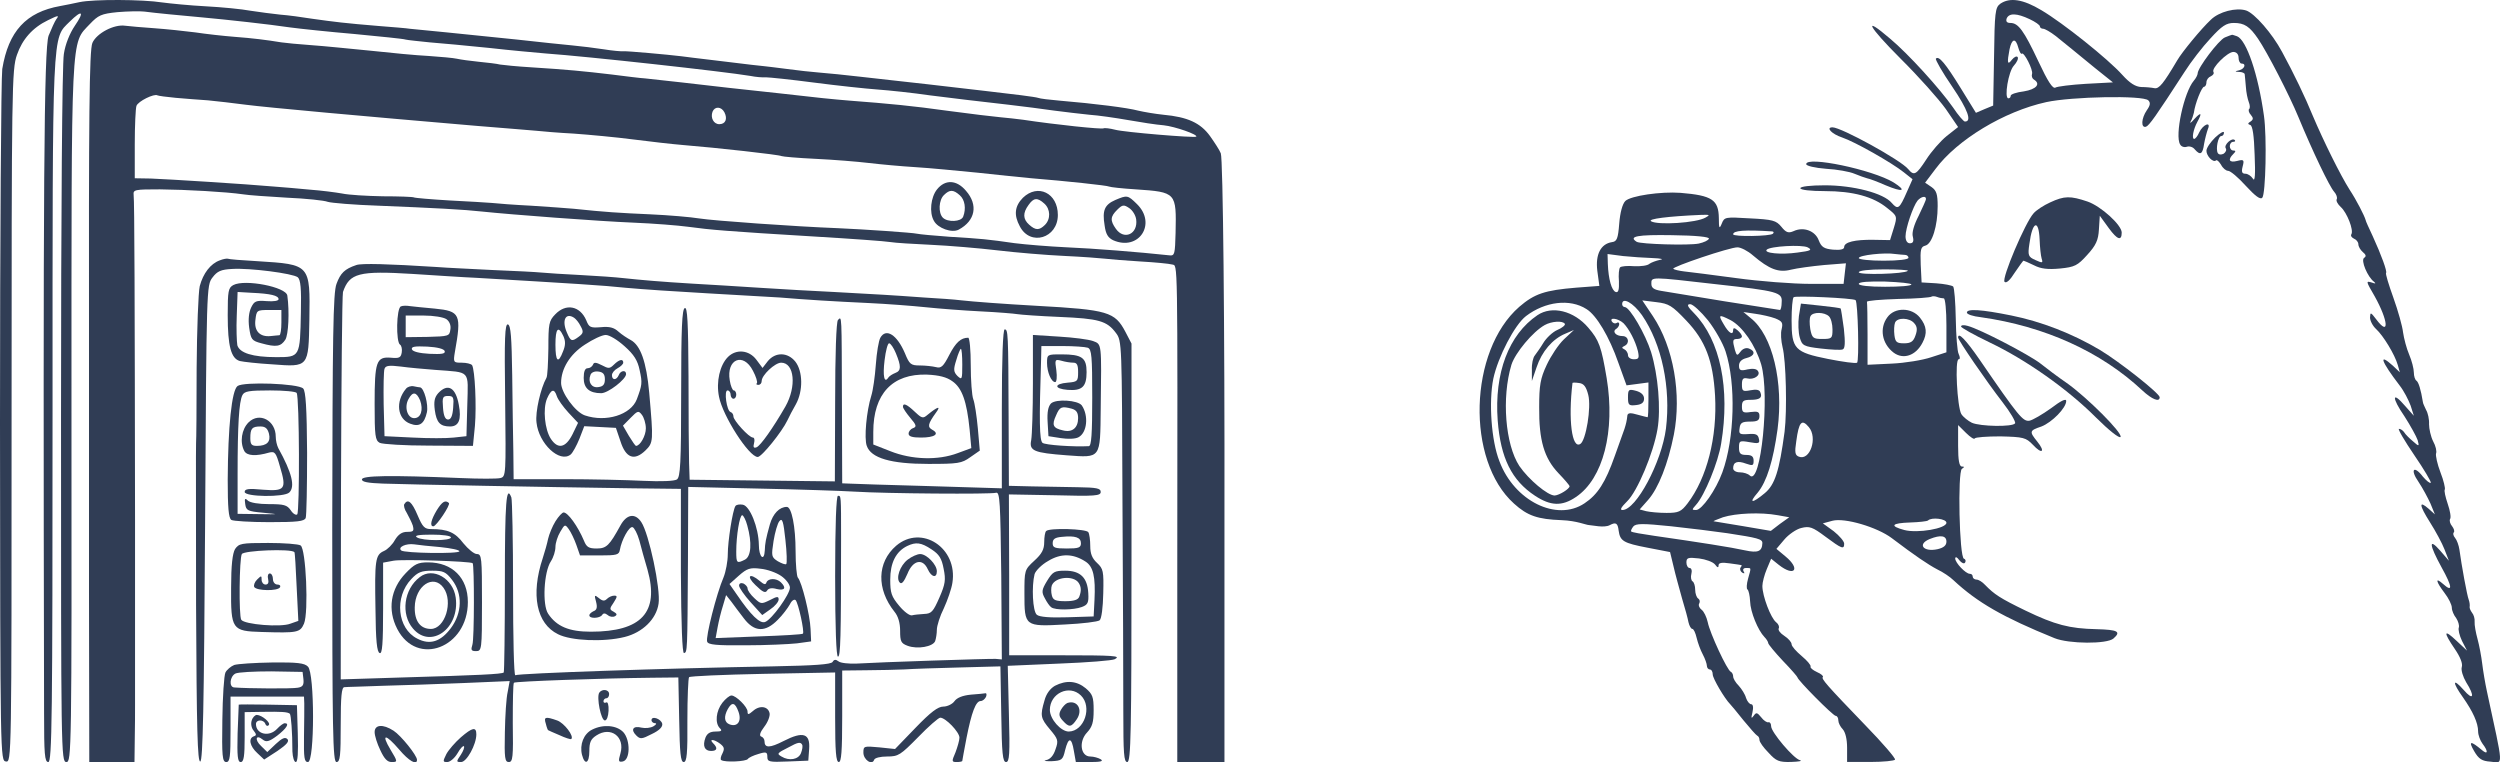 <svg width="446" height="136" viewBox="0 0 446 136" fill="none" xmlns="http://www.w3.org/2000/svg">
<path d="M167.158 33.797C166.052 35.182 165.75 37.903 166.605 39.388C167.309 40.724 169.822 41.614 171.028 40.971C173.994 39.388 174.547 36.568 172.335 34.044C170.676 32.065 168.615 31.966 167.158 33.797ZM171.229 34.836C172.134 35.627 172.385 37.211 171.832 38.645C171.48 39.586 169.068 39.684 168.213 38.843C167.359 38.002 167.459 35.677 168.414 34.786C169.42 33.797 170.073 33.797 171.229 34.836ZM182.488 35.281C181.031 36.765 180.829 38.349 181.935 40.377C183.795 43.989 188.721 42.505 188.721 38.349C188.721 34.44 185.152 32.708 182.488 35.281ZM186.308 36.32C187.414 37.31 187.464 39.091 186.409 40.13C185.403 41.119 184.75 41.119 183.594 40.08C182.488 39.091 182.438 38.002 183.493 36.568C184.398 35.281 185.052 35.182 186.308 36.32ZM198.975 35.677C197.065 36.518 196.612 37.508 197.065 40.229C197.266 41.763 197.668 42.406 198.572 42.851C203.146 44.88 206.413 39.932 202.845 36.419C201.186 34.786 201.086 34.786 198.975 35.677ZM202.694 39.14C203.046 41.763 200.533 42.9 199.075 40.822C198.02 39.338 198.07 38.645 199.326 37.409C200.231 36.518 200.482 36.468 201.437 37.112C202.041 37.508 202.593 38.398 202.694 39.14Z" fill="#303D55"/>
<path d="M14.163 0.384C13.054 0.632 11.542 0.929 10.736 1.077C4.637 2.165 1.512 5.579 0.403 12.308C0.202 13.792 0 42.142 0 75.341C0.05 135.306 0.05 135.702 1.058 135.85C2.066 135.999 2.066 135.702 2.066 74.252C2.066 15.475 2.117 12.357 3.024 9.785C3.982 7.014 5.796 4.936 8.568 3.6C10.383 2.71 10.635 2.66 10.03 3.452C9.778 3.798 9.173 5.134 8.669 6.371C7.863 8.647 7.661 32.247 7.863 127.143C7.863 134.564 7.964 135.949 8.619 135.949C9.274 135.949 9.375 128.231 9.375 73.312C9.375 4.243 9.274 7.014 12.449 3.848C14.667 1.671 15.121 2.017 13.357 4.59C12.449 5.926 11.643 7.905 11.391 9.636C11.088 11.319 10.887 37.689 10.887 74.203C10.887 134.366 10.887 135.949 11.845 135.949C12.752 135.949 12.802 134.317 12.752 73.708C12.752 4.689 12.601 7.954 16.028 4.293C17.54 2.71 18.044 2.462 20.967 2.165C22.782 2.017 24.949 1.968 25.756 2.066C27.57 2.314 32.258 2.759 36.088 3.105C40.423 3.501 48.084 4.342 51.713 4.887C53.527 5.134 58.719 5.678 63.305 6.074C67.892 6.519 71.975 6.915 72.378 7.064C72.781 7.163 74.747 7.36 76.662 7.558C78.628 7.707 83.365 8.152 87.246 8.548C91.127 8.993 95.663 9.389 97.327 9.537C104.938 10.082 129.131 12.753 133.868 13.545C134.826 13.743 136.086 13.842 136.641 13.792C137.195 13.792 141.076 14.188 145.209 14.732C149.392 15.277 154.483 15.821 156.549 15.969C158.616 16.118 162.85 16.563 165.874 17.008C171.721 17.75 172.729 17.849 179.987 18.691C182.456 18.987 186.085 19.433 188.051 19.73C189.966 19.977 192.839 20.323 194.351 20.472C195.863 20.571 198.938 21.016 201.206 21.412C203.424 21.808 206.297 22.253 207.607 22.352C209.573 22.55 213.806 24.034 213.403 24.38C213.101 24.628 200.551 23.589 198.938 23.143C197.98 22.896 197.073 22.797 196.871 22.896C196.519 23.094 188.404 22.253 182.507 21.362C181.398 21.214 179.583 21.016 178.474 20.917C177.366 20.818 173.182 20.323 169.15 19.779C162.799 18.888 158.666 18.493 151.509 17.948C150.552 17.899 148.384 17.651 146.721 17.503C145.058 17.305 141.681 16.959 139.161 16.662C132.961 16.019 126.963 15.326 121.419 14.683C118.849 14.386 116.026 14.089 115.119 13.99C114.212 13.941 111.54 13.595 109.171 13.298C104.182 12.704 101.107 12.407 94.807 12.011C92.337 11.863 89.817 11.615 89.212 11.516C88.658 11.368 86.944 11.17 85.432 11.022C83.92 10.873 82.156 10.626 81.501 10.477C80.845 10.329 78.577 10.131 76.46 9.983C74.343 9.884 69.706 9.438 66.077 9.043C62.499 8.696 57.711 8.202 55.493 8.053C53.275 7.905 50.906 7.657 50.201 7.558C47.479 7.113 45.11 6.816 41.834 6.569C39.919 6.42 36.794 6.074 34.828 5.777C32.913 5.53 29.586 5.183 27.52 5.035C25.453 4.887 23.084 4.689 22.328 4.59C20.363 4.293 17.238 5.926 16.482 7.657C15.927 8.944 15.826 20.867 15.877 62.724V105.373L15.927 135.949H23.991L24.042 131.843C24.092 129.616 24.092 126.895 24.092 125.807V92.905C24.042 53.67 23.991 36.007 23.84 34.77C23.739 33.83 24.042 33.781 28.528 33.781C33.215 33.83 40.372 34.226 43.396 34.671C44.253 34.82 47.731 35.067 51.158 35.265C54.586 35.413 57.862 35.76 58.467 36.007C59.072 36.205 63.154 36.551 67.59 36.7C77.418 37.096 82.962 37.392 85.986 37.739C91.127 38.283 106.853 39.471 112.952 39.718C116.58 39.866 120.965 40.213 122.78 40.46C126.762 41.004 129.635 41.252 145.209 42.192C151.862 42.588 158.011 43.033 158.818 43.181C159.674 43.33 162.951 43.528 166.126 43.676C169.301 43.825 174.644 44.27 177.97 44.666C181.297 45.061 186.64 45.507 189.815 45.655C192.99 45.803 196.317 46.051 197.123 46.15C197.98 46.249 200.803 46.496 203.424 46.645C206.045 46.793 208.615 47.04 209.119 47.189C210.127 47.486 210.077 44.814 210.026 101.662V135.949H218.443V91.173C218.494 58.964 218.191 28.239 217.788 27.349C217.587 26.805 216.679 25.419 215.873 24.281C214.159 21.907 211.841 20.867 207.557 20.472C206.095 20.323 204.079 19.977 203.02 19.73C201.206 19.235 195.41 18.493 188.958 17.948C187.244 17.8 185.531 17.602 185.178 17.454C184.825 17.305 180.541 16.761 175.702 16.217C165.572 15.029 163.707 14.831 160.582 14.485C159.322 14.337 156.146 13.99 153.525 13.693C150.904 13.396 147.628 13.05 146.217 12.951C144.856 12.852 142.235 12.555 140.421 12.308C138.606 12.061 136.792 11.863 136.389 11.813C135.985 11.764 134.977 11.665 134.12 11.566C133.314 11.467 130.34 11.121 127.568 10.774C124.796 10.428 122.074 10.131 121.52 10.032C119.101 9.735 111.893 9.092 111.238 9.142C110.835 9.191 109.222 9.043 107.71 8.795C106.147 8.548 103.627 8.251 102.115 8.103C100.603 7.954 96.168 7.509 92.287 7.064C88.406 6.668 82.761 6.074 79.686 5.777C76.662 5.48 73.688 5.183 73.134 5.134C72.579 5.035 70.11 4.837 67.59 4.639C61.541 4.144 59.626 3.897 55.745 3.353C53.93 3.056 51.36 2.71 49.999 2.611C48.638 2.462 46.269 2.165 44.707 1.918C43.144 1.621 39.566 1.275 36.743 1.126C33.921 0.978 30.393 0.632 28.931 0.434C25.453 -0.11 16.734 -0.16 14.163 0.384ZM31.35 17.454C33.014 17.602 35.584 17.8 37.096 17.899C38.608 18.047 41.683 18.394 43.9 18.691C47.731 19.185 64.666 20.719 84.978 22.451C90.119 22.846 95.008 23.292 95.815 23.341C96.672 23.44 99.595 23.688 102.367 23.836C105.139 24.034 109.927 24.479 112.952 24.875C116.026 25.271 119.957 25.716 121.772 25.865C127.871 26.359 139.009 27.596 139.413 27.844C139.614 27.943 142.336 28.19 145.511 28.338C148.687 28.487 152.971 28.833 155.037 29.081C157.104 29.328 160.884 29.674 163.354 29.823C165.874 29.971 170.864 30.466 174.442 30.812C178.071 31.208 182.355 31.653 184.019 31.802C190.117 32.297 197.577 33.088 197.879 33.286C198.031 33.385 200.198 33.632 202.617 33.781C209.875 34.276 209.875 34.325 209.724 41.549C209.623 45.259 209.573 45.655 208.665 45.556C203.121 44.962 195.057 44.319 190.319 44.121C187.144 43.973 182.96 43.627 180.995 43.379C176.156 42.687 175.198 42.588 169.402 42.241C166.63 42.043 164.009 41.796 163.606 41.697C162.799 41.499 154.029 40.905 149.493 40.708C141.782 40.411 127.266 39.372 124.796 38.976C123.284 38.728 119.302 38.382 115.976 38.234C110.431 37.986 107.962 37.838 102.367 37.244C101.258 37.145 97.881 36.898 94.807 36.7C91.783 36.551 88.607 36.304 87.75 36.205C86.944 36.156 83.517 35.908 80.19 35.76C76.864 35.562 73.99 35.315 73.839 35.216C73.688 35.117 71.168 35.018 68.295 35.018C65.422 34.968 62.146 34.77 61.037 34.523C59.928 34.325 57.307 33.979 55.241 33.83C53.174 33.632 50.352 33.385 48.941 33.286C44.001 32.841 29.737 31.95 26.915 31.851L24.042 31.802V25.716C24.042 22.401 24.193 19.284 24.344 18.888C24.647 18.047 27.52 16.662 28.074 17.008C28.276 17.107 29.737 17.305 31.35 17.454ZM129.231 20.026C129.836 21.214 129.433 22.154 128.324 22.154C127.316 22.154 126.711 21.016 127.115 19.927C127.518 18.938 128.677 18.987 129.231 20.026Z" fill="#303D55"/>
<path d="M39.213 46.447C37.55 47.041 36.239 48.772 35.634 51.048C35.382 52.136 35.13 58.717 35.08 65.644C35.08 72.62 35.03 78.656 34.979 79.052C34.929 79.447 34.979 92.46 34.979 107.896C35.08 130.161 35.231 135.999 35.735 135.85C36.189 135.652 36.391 126.549 36.592 93.251C36.844 51.197 36.844 50.9 37.903 49.514C38.759 48.376 39.415 48.08 41.431 47.98C44.556 47.783 52.217 48.772 53.124 49.465C53.628 49.91 53.779 51.493 53.678 55.748C53.527 63.714 53.527 63.714 49.293 63.714C45.06 63.714 42.741 62.972 42.338 61.587C42.237 60.993 42.136 58.618 42.237 56.292L42.388 52.087L44.908 52.236C48.285 52.384 49.697 52.73 49.697 53.373C49.697 53.67 48.84 53.819 47.58 53.72C45.664 53.571 45.362 53.72 44.808 54.858C44.404 55.699 44.253 56.985 44.455 58.469C44.757 60.547 44.908 60.795 46.622 61.24C49.293 61.982 50.1 61.834 50.906 60.597C51.461 59.706 51.662 55.649 51.259 52.73C51.057 51.197 43.699 49.762 41.632 50.85C40.725 51.345 40.624 51.889 40.624 56.243C40.624 61.784 41.229 63.961 42.791 64.407C43.396 64.555 46.017 64.852 48.588 65C55.09 65.495 55.039 65.545 55.191 57.035C55.342 47.139 55.392 47.189 45.916 46.595C43.144 46.447 40.775 46.249 40.624 46.15C40.473 46.1 39.818 46.199 39.213 46.447ZM50.201 57.529C50.201 58.766 50.05 59.756 49.848 59.805C49.596 59.805 48.941 59.904 48.285 59.954C46.37 60.152 45.312 59.063 45.564 57.084C45.765 55.352 45.816 55.303 47.983 55.303H50.201V57.529ZM63.557 47.288C61.491 47.98 60.735 48.723 60.029 50.652C59.424 52.236 59.324 59.855 59.273 94.241C59.273 131.002 59.374 135.949 60.029 135.949C60.684 135.949 60.785 134.861 60.785 129.27C60.785 124.273 60.936 122.591 61.44 122.591C61.743 122.541 64.868 122.492 68.346 122.343C71.823 122.244 78.325 122.047 82.811 121.849L90.926 121.502L90.573 123.432C90.321 124.471 90.119 127.687 90.069 130.655C89.968 135.257 90.069 135.949 90.775 135.949C91.48 135.949 91.581 135.108 91.48 128.973C91.48 125.164 91.531 121.948 91.682 121.799C91.883 121.552 107.306 121.008 116.228 120.909L121.016 120.859L121.167 128.379C121.268 134.366 121.419 135.949 121.974 135.949C122.528 135.949 122.679 134.465 122.629 128.528C122.629 124.421 122.78 120.958 122.931 120.81C123.133 120.612 129.03 120.364 136.137 120.216L148.989 119.969V127.984C148.989 134.069 149.14 135.949 149.644 135.949C150.098 135.949 150.249 134.02 150.249 127.786V119.622L154.533 119.573C156.902 119.573 159.977 119.474 161.338 119.424C162.749 119.325 167.134 119.177 171.166 119.078L178.475 118.88L178.626 127.439C178.727 134.465 178.878 135.949 179.483 135.949C180.087 135.949 180.188 134.564 179.987 127.34L179.785 118.781L188.958 118.385C193.998 118.187 198.484 117.841 198.887 117.594C199.996 117 199.039 116.901 188.857 116.901H180.037V102.553L179.987 88.205L188.202 88.353C195.41 88.551 196.367 88.452 196.367 87.76C196.367 87.116 195.662 86.968 192.234 86.918C189.916 86.869 186.236 86.819 184.019 86.77L179.987 86.671L179.936 74.351C179.886 59.212 179.835 58.766 179.231 58.766C178.928 58.766 178.727 63.813 178.727 72.966V87.116L165.773 86.72C158.616 86.522 152.215 86.325 151.509 86.275L150.249 86.226L150.199 71.878C150.148 55.748 150.199 56.392 149.493 57.084C149.191 57.381 148.989 63.219 148.989 71.729L148.939 85.879L135.985 85.731L123.032 85.582L122.931 82.564C122.881 80.882 122.83 73.956 122.83 67.128C122.78 57.431 122.629 54.759 122.175 54.957C121.671 55.105 121.52 58.568 121.52 70.096C121.52 82.762 121.369 85.088 120.764 85.533C120.31 85.83 117.992 85.929 114.766 85.78C111.893 85.632 105.492 85.484 100.603 85.484H91.631L91.581 80.635C91.531 78.013 91.43 71.828 91.379 66.979C91.278 60.152 91.127 58.074 90.623 57.876C90.069 57.727 89.968 60.201 90.119 71.333C90.27 84.741 90.27 85.038 89.263 85.286C88.708 85.434 85.533 85.434 82.206 85.286C69.454 84.741 64.565 84.84 64.565 85.533C64.565 85.978 65.624 86.176 68.346 86.275C72.378 86.424 98.637 86.918 112.901 87.116L121.47 87.215V101.959C121.52 111.508 121.722 116.604 122.024 116.505C122.629 116.357 122.629 116.406 122.73 100.178L122.78 86.869L135.532 87.166C142.487 87.314 150.148 87.561 152.517 87.71C158.011 88.056 176.71 88.205 177.718 87.908C178.374 87.759 178.474 89.639 178.626 102.652L178.727 117.643L177.618 117.544C176.307 117.495 156.701 118.138 152.769 118.385C151.408 118.435 149.947 118.286 149.594 117.989C149.09 117.594 148.788 117.643 148.536 118.088C148.233 118.534 145.411 118.732 137.85 118.88C118.748 119.226 92.488 120.117 91.934 120.463C91.682 120.562 91.531 113.685 91.531 105.076C91.531 96.517 91.379 89.194 91.228 88.749C90.321 86.374 90.069 89.491 90.069 103.839C90.069 112.597 89.968 119.82 89.867 119.969C89.565 120.265 85.432 120.463 71.773 120.859L60.785 121.205L60.836 87.166C60.886 68.414 61.037 52.631 61.188 52.087C62.348 48.723 64.011 48.277 73.638 48.871C77.519 49.118 82.609 49.465 84.978 49.564C102.468 50.603 107.508 50.9 111.691 51.345C114.312 51.592 120.915 52.038 126.308 52.334C131.701 52.631 137.497 52.978 139.161 53.077C143.848 53.472 148.687 53.769 155.037 54.066C158.213 54.215 162.749 54.561 165.118 54.808C167.487 55.056 171.922 55.402 174.946 55.55C178.021 55.699 180.944 55.946 181.499 56.045C182.053 56.144 185.43 56.392 189.009 56.54C196.014 56.837 197.476 57.233 199.089 59.41C200.147 60.795 200.148 61.29 200.248 89.343C200.349 105.027 200.399 121.948 200.399 126.895C200.399 134.465 200.5 135.949 201.105 135.949C201.76 135.949 201.861 130.754 201.861 98.644V61.29L200.752 59.162C198.887 55.649 197.678 55.254 185.027 54.561C178.878 54.215 173.636 53.819 171.418 53.571C170.309 53.423 167.386 53.225 164.866 53.077C162.396 52.879 159.07 52.681 157.558 52.582C156.045 52.483 152.064 52.285 148.737 52.087C145.411 51.939 139.514 51.592 135.633 51.345C131.752 51.097 126.308 50.751 123.536 50.603C117.79 50.256 114.464 49.96 111.187 49.613C109.927 49.465 106.55 49.217 103.627 49.069C100.704 48.921 97.528 48.723 96.571 48.624C95.613 48.525 91.732 48.327 88.002 48.178C84.273 47.98 79.736 47.783 77.922 47.634C69.353 47.09 64.465 46.941 63.557 47.288Z" fill="#303D55"/>
<path d="M71.521 54.66C70.714 54.957 70.613 61.042 71.37 61.488C71.621 61.636 71.773 62.279 71.672 62.873C71.521 63.813 71.218 63.961 69.706 63.813C67.136 63.615 66.833 64.506 66.833 72.076C66.833 77.765 66.934 78.557 67.74 79.002C68.245 79.249 72.176 79.497 76.51 79.497L84.373 79.546L84.726 75.984C85.028 72.372 84.726 66.039 84.222 65.149C84.02 64.901 83.214 64.704 82.357 64.704C80.895 64.704 80.845 64.654 81.147 62.823C82.357 56.045 82.105 55.501 77.569 55.056C75.654 54.907 73.688 54.66 73.133 54.61C72.579 54.511 71.823 54.511 71.521 54.66ZM79.635 56.936C80.19 57.331 80.492 58.074 80.341 58.816C80.19 59.954 80.039 60.003 76.309 60.102L72.377 60.152V56.292H75.553C77.367 56.292 79.131 56.589 79.635 56.936ZM79.333 62.626C79.484 63.12 78.829 63.219 76.611 63.12C74.797 63.021 73.638 62.724 73.486 62.329C73.335 61.834 73.99 61.735 76.208 61.834C78.023 61.933 79.182 62.23 79.333 62.626ZM77.67 65.99C84.071 66.485 83.516 65.891 83.365 72.273L83.214 77.815L80.946 78.062C79.686 78.21 76.41 78.21 73.638 78.062L68.597 77.815L68.446 72.174C68.396 69.057 68.446 66.188 68.597 65.792C68.799 65.198 69.454 65.149 71.521 65.396C72.932 65.594 75.754 65.841 77.67 65.99Z" fill="#303D55"/>
<path d="M72.428 69.354C70.513 71.63 70.865 74.747 73.184 75.588C74.847 76.231 75.704 75.588 76.158 73.56C76.46 72.174 75.654 69.206 74.948 69.107C74.797 69.107 74.242 69.008 73.789 68.909C73.335 68.81 72.68 69.008 72.428 69.354ZM74.948 71.432C75.553 73.115 75.099 74.599 73.89 74.599C72.68 74.599 72.075 72.62 72.882 71.185C73.638 69.799 74.293 69.898 74.948 71.432ZM78.174 70.146C77.519 70.888 77.367 71.63 77.569 73.164C77.871 75.39 78.527 76.083 80.291 76.083C81.853 76.083 82.357 74.846 81.853 72.224C81.299 69.107 79.888 68.315 78.174 70.146ZM80.845 72.719C80.744 74.203 80.442 74.846 79.938 74.846C79.434 74.846 79.132 74.203 79.031 72.719C78.879 70.888 78.98 70.641 79.938 70.641C80.895 70.641 80.996 70.888 80.845 72.719ZM99.04 56.095C97.931 57.233 97.831 57.777 97.831 62.131C97.78 64.802 97.68 67.128 97.478 67.425C96.47 69.206 95.462 73.51 95.714 75.39C96.117 79.151 99.847 82.663 101.812 81.08C102.165 80.783 102.871 79.497 103.375 78.26L104.232 76.034L107.054 76.182L109.877 76.33L110.683 78.705C111.641 81.723 113.153 82.268 115.119 80.388C116.58 78.953 116.58 78.755 115.824 70.096C115.32 64.506 114.262 61.587 112.498 60.646C111.943 60.35 110.935 59.706 110.33 59.162C109.524 58.42 108.718 58.222 107.206 58.37C105.341 58.519 105.089 58.42 104.585 57.134C103.476 54.561 100.956 54.066 99.04 56.095ZM102.417 56.688C102.72 56.886 103.274 57.529 103.577 58.173C104.131 59.162 104.081 59.459 103.274 60.053C102.014 60.993 101.812 60.943 101.107 59.261C100.2 57.134 100.905 55.699 102.417 56.688ZM100.502 59.954C100.905 60.844 100.905 61.587 100.452 62.675C99.595 64.951 99.091 64.555 99.091 61.487C99.091 58.568 99.595 58.024 100.502 59.954ZM111.439 61.784C113.103 63.269 113.758 64.308 114.111 66.039C114.615 68.315 114.564 68.662 113.607 71.234C112.548 74.005 108.113 75.39 104.333 74.104C102.619 73.51 100.099 70.047 100.099 68.315C100.099 65.792 101.661 63.219 104.333 61.487C105.744 60.547 107.407 59.756 108.062 59.756C108.718 59.756 110.179 60.646 111.439 61.784ZM99.343 70.69C99.544 71.284 100.452 72.57 101.409 73.609L103.123 75.44L102.115 77.518C100.905 79.893 99.544 80.19 98.284 78.309C97.175 76.627 96.823 72.966 97.579 71.135C98.335 69.404 98.889 69.255 99.343 70.69ZM115.219 76.429C115.219 77.716 114.211 79.546 113.455 79.546C113.355 79.546 112.8 78.755 112.195 77.765L111.137 75.935L112.498 74.549C113.758 73.263 113.909 73.213 114.514 74.005C114.867 74.45 115.219 75.539 115.219 76.429Z" fill="#303D55"/>
<path d="M109.524 65.05C108.768 65.792 108.567 65.792 107.357 65.149C106.299 64.605 105.946 64.605 105.795 65.05C105.643 65.396 105.24 65.693 104.837 65.693C104.383 65.693 104.131 66.237 104.131 67.425C104.131 69.255 105.139 70.146 107.256 70.146C108.466 70.146 111.692 67.672 111.692 66.732C111.692 65.94 110.684 66.089 110.381 66.93C109.978 67.87 109.172 67.87 109.172 66.93C109.172 66.534 109.625 65.99 110.18 65.693C110.734 65.396 111.188 64.951 111.188 64.703C111.188 63.961 110.482 64.11 109.524 65.05ZM107.912 67.672C107.912 68.563 107.609 68.958 106.752 69.057C105.543 69.255 104.837 68.167 105.341 66.88C105.492 66.435 106.097 66.188 106.752 66.287C107.609 66.386 107.912 66.781 107.912 67.672ZM157.054 60.251C156.751 60.795 156.399 62.922 156.247 65.05C156.096 67.177 155.743 69.651 155.441 70.591C154.584 73.312 154.13 78.21 154.634 79.546C155.39 81.723 158.919 82.762 165.622 82.762C170.914 82.762 171.57 82.663 173.082 81.575L174.795 80.387L174.443 76.38C174.241 74.203 173.888 71.877 173.636 71.234C173.384 70.591 173.182 67.87 173.182 65.149C173.182 62.477 172.981 60.251 172.729 60.251C171.418 60.251 170.511 61.092 169.352 63.318C168.293 65.396 167.89 65.743 166.983 65.495C166.378 65.347 165.068 65.198 164.11 65.198C162.497 65.198 162.245 65 161.439 63.021C160.027 59.706 158.062 58.469 157.054 60.251ZM159.826 63.021C160.784 65.347 160.784 66.138 159.725 66.534C159.221 66.732 158.667 67.078 158.465 67.375C157.759 68.464 157.457 67.128 157.81 64.258C158.011 62.576 158.364 61.24 158.616 61.24C158.868 61.24 159.423 62.032 159.826 63.021ZM171.67 65.05C171.67 67.722 171.62 67.82 170.814 67.078C170.108 66.336 170.058 65.94 170.612 64.209C170.914 63.12 171.318 62.23 171.418 62.23C171.57 62.23 171.67 63.516 171.67 65.05ZM169.906 68.018C171.62 69.206 172.477 71.581 172.981 76.627L173.283 79.942L170.864 80.833C167.336 82.169 162.648 82.02 158.818 80.486L155.794 79.299V77.073C155.794 70.245 159.221 66.633 165.37 66.831C167.537 66.93 168.898 67.276 169.906 68.018Z" fill="#303D55"/>
<path d="M161.086 72.57C161.086 72.817 161.691 73.708 162.396 74.549C163.505 75.835 163.556 76.132 162.9 76.38C162.447 76.528 162.094 76.974 162.094 77.369C162.094 77.864 162.749 78.062 164.312 78.062C166.731 78.062 167.689 77.419 166.328 76.677C165.421 76.182 165.521 75.638 166.983 73.609C167.941 72.323 167.285 72.521 165.471 74.005C164.665 74.698 164.463 74.648 163.203 73.461C161.741 72.075 161.086 71.828 161.086 72.57ZM184.271 68.365C184.271 73.065 184.12 77.617 183.969 78.507C183.565 80.437 184.422 80.783 190.319 81.228C196.468 81.674 196.267 81.921 196.368 72.867C196.519 61.092 196.569 61.438 195.007 60.844C194.2 60.547 191.479 60.201 188.958 60.053L184.271 59.756V68.365ZM194.049 62.032C194.755 62.279 194.855 63.565 194.855 70.937C194.855 77.468 194.704 79.546 194.251 79.596C191.529 79.744 186.438 79.398 185.985 79.002C185.43 78.557 185.38 75.093 185.733 64.06L185.783 61.735H189.513C191.579 61.735 193.595 61.883 194.049 62.032Z" fill="#303D55"/>
<path d="M186.791 64.753C186.791 66.386 187.547 68.167 188.253 68.167C188.505 68.167 188.605 67.227 188.454 66.089C188.152 64.11 188.202 64.06 189.361 64.357C190.017 64.555 190.974 64.703 191.478 64.703C192.134 64.703 192.335 65.099 192.335 66.386C192.335 68.018 192.234 68.117 190.47 68.266C188.001 68.464 188.001 69.354 190.47 69.552C193.041 69.75 193.847 69.008 193.847 66.386C193.847 63.813 193.041 63.219 189.361 63.219C186.841 63.219 186.791 63.219 186.791 64.753ZM187.497 71.976C186.993 72.521 186.791 73.51 186.892 75.242L187.043 77.815L189.261 78.161C190.521 78.359 191.831 78.309 192.386 78.013C193.948 77.221 194.25 74.153 192.99 72.323C192.285 71.383 188.404 71.135 187.497 71.976ZM191.226 72.916C192.033 73.164 192.335 73.609 192.335 74.599C192.335 76.33 191.277 77.221 189.613 76.776C187.849 76.38 187.597 75.836 188.404 74.104C189.059 72.57 189.361 72.422 191.226 72.916ZM129.887 63.664C128.425 65.099 127.719 68.117 128.274 70.789C128.929 74.203 133.616 81.525 135.179 81.525C135.885 81.525 139.514 77.023 140.471 74.995C140.774 74.351 141.429 73.065 141.983 72.125C143.294 69.75 143.243 66.237 141.882 64.505C140.522 62.823 138.354 62.774 136.993 64.406L136.036 65.643L134.927 64.159C133.616 62.428 131.348 62.23 129.887 63.664ZM134.322 66.138C134.877 67.177 135.179 68.167 135.028 68.365C134.826 68.513 134.977 68.662 135.28 68.662C135.633 68.662 135.885 68.365 135.885 67.969C135.885 66.93 138.254 64.703 139.362 64.703C141.731 64.703 142.134 68.958 140.118 72.521C137.901 76.38 135.683 79.497 134.977 79.794C134.473 79.992 134.322 79.794 134.524 79.052C134.675 78.507 134.574 78.062 134.322 78.062C133.616 78.062 130.844 74.995 130.844 74.302C130.844 73.956 130.643 73.609 130.34 73.51C129.635 73.312 129.131 69.651 129.786 69.651C130.088 69.651 130.34 69.997 130.34 70.393C130.34 70.789 130.592 71.135 130.844 71.135C131.147 71.135 131.348 70.789 131.348 70.393C131.348 69.997 131.147 69.651 130.895 69.651C130.693 69.651 130.34 68.859 130.189 67.87C129.534 64.06 132.608 62.774 134.322 66.138ZM42.388 68.859C41.33 69.602 40.675 76.182 40.624 85.582C40.624 90.481 40.776 92.46 41.279 92.757C41.582 92.954 44.656 93.152 48.033 93.152C53.074 93.152 54.283 93.004 54.535 92.41C54.687 92.014 54.787 86.77 54.787 80.783C54.737 72.719 54.535 69.75 54.082 69.305C53.174 68.414 43.497 68.068 42.388 68.859ZM52.922 70.096C53.426 70.838 53.477 91.322 53.023 91.767C52.822 91.965 52.267 91.668 51.864 91.025C51.209 90.085 50.654 89.936 47.983 89.936C46.169 89.936 44.606 89.689 44.203 89.293C43.699 88.798 43.598 88.947 43.749 89.936C43.9 91.074 44.203 91.223 46.925 91.47C49.949 91.767 49.898 91.767 46.169 91.718L42.388 91.668V84.494C42.388 75.836 42.64 71.68 43.245 70.492C43.598 69.799 44.404 69.651 48.185 69.651C50.654 69.651 52.771 69.849 52.922 70.096Z" fill="#303D55"/>
<path d="M44.354 75.341C43.094 76.578 42.741 78.903 43.598 80.486C44.102 81.328 45.664 81.426 48.033 80.734C49.041 80.486 49.243 80.734 49.949 83.257C51.158 87.265 50.856 87.66 46.925 87.364C44.354 87.116 43.648 87.215 43.648 87.759C43.648 88.65 50.705 88.749 51.612 87.858C52.67 86.819 52.116 84.395 49.646 79.942C49.394 79.447 49.193 78.557 49.193 77.914C49.193 74.995 46.269 73.461 44.354 75.341ZM47.983 77.369C48.336 78.804 47.63 79.546 45.816 79.546C44.858 79.546 44.657 79.249 44.657 78.161C44.657 76.429 44.959 76.083 46.471 76.083C47.328 76.083 47.731 76.429 47.983 77.369ZM148.989 102.8C148.989 112.052 149.191 117.148 149.493 117.148C149.947 117.148 150.048 113.982 150.048 96.121C150.048 88.254 150.048 88.452 149.493 88.452C149.191 88.452 148.989 93.548 148.989 102.8ZM72.126 89.936C71.975 90.184 72.176 90.926 72.579 91.52C72.932 92.163 73.436 93.152 73.638 93.746C73.89 94.736 73.789 94.884 72.63 94.884C71.722 94.884 71.067 95.329 70.462 96.319C70.009 97.16 69.102 98.05 68.497 98.298C66.934 98.99 66.834 99.931 66.985 108.688C67.035 114.279 67.237 116.357 67.741 116.505C68.194 116.703 68.346 114.872 68.346 108.539V100.376L70.21 100.03C71.773 99.733 83.92 100.128 84.323 100.475C84.626 100.821 84.626 114.081 84.273 115.021C83.97 115.961 84.071 116.159 84.928 116.159C85.936 116.159 85.986 115.911 85.986 107.5C85.986 99.485 85.936 98.842 85.079 98.842C84.575 98.842 83.517 97.951 82.66 96.912C81.198 94.983 79.888 94.389 76.914 94.389C75.755 94.389 75.402 94.043 74.495 91.915C73.487 89.541 72.781 88.897 72.126 89.936ZM80.442 95.874C80.442 96.517 75.402 96.517 74.394 95.874C73.839 95.527 74.646 95.379 77.065 95.379C78.98 95.379 80.442 95.577 80.442 95.874ZM78.577 97.605C80.442 97.803 81.954 98.1 81.954 98.347C81.954 98.842 72.075 98.694 71.571 98.199C70.916 97.605 72.428 96.912 73.89 97.11C74.595 97.209 76.662 97.457 78.577 97.605Z" fill="#303D55"/>
<path d="M77.922 91.025C76.914 92.707 76.612 93.894 77.317 93.894C77.872 93.845 80.392 90.085 80.089 89.738C79.434 89.145 78.88 89.491 77.922 91.025ZM131.197 90.283C130.693 91.074 129.836 96.566 129.836 98.891C129.836 100.128 129.484 102.009 129.08 102.998C127.82 105.917 125.855 113.685 126.157 114.477C126.359 115.021 127.719 115.169 133.062 115.12C136.691 115.12 140.824 114.922 142.185 114.773L144.705 114.427L144.604 112.201C144.503 109.727 143.042 103.79 142.336 103.048C142.135 102.8 141.933 100.722 141.933 98.347C141.933 93.944 141.227 90.431 140.37 90.431C139.06 90.431 137.901 91.618 137.346 93.548C136.59 96.269 136.489 96.912 136.439 98.199C136.338 100.277 135.381 99.386 135.381 97.209C135.33 94.092 133.768 90.233 132.508 90.035C131.903 89.936 131.348 90.035 131.197 90.283ZM133.314 93.746C134.171 96.814 134.02 99.238 132.911 99.832C131.449 100.574 131.348 100.475 131.348 98.397C131.348 95.527 131.953 91.915 132.407 91.915C132.608 91.915 133.062 92.757 133.314 93.746ZM140.27 100.623C140.118 100.772 139.463 100.524 138.758 100.128C137.598 99.386 137.598 99.188 138.002 96.517C138.254 94.983 138.707 93.35 139.06 92.954C139.564 92.361 139.766 93.004 140.118 96.319C140.37 98.545 140.421 100.475 140.27 100.623ZM139.362 102.751C140.219 103.344 140.925 104.284 140.925 104.829C140.925 106.016 137.699 110.518 136.489 110.964C135.582 111.31 133.969 109.776 131.449 106.066L130.139 104.186L131.802 102.701C133.264 101.415 133.818 101.217 135.683 101.464C136.842 101.563 138.506 102.157 139.362 102.751ZM132.709 110.321C134.574 112.794 136.54 112.844 138.758 110.568C139.614 109.727 140.572 108.44 140.925 107.797C141.227 107.154 141.681 106.857 141.933 107.055C142.437 107.599 143.546 112.745 143.243 113.042C143.143 113.19 139.564 113.388 135.33 113.537L127.669 113.833L128.022 111.904C128.223 110.815 128.627 109.133 128.98 108.045L129.534 106.165L130.441 107.303C130.895 107.946 131.953 109.331 132.709 110.321Z" fill="#303D55"/>
<path d="M134.776 104.383C136.036 105.62 136.54 105.868 136.842 105.373C137.094 104.928 137.699 104.829 138.556 105.076C140.017 105.422 140.32 104.878 139.312 103.889C138.505 103.097 137.044 103.147 136.741 103.889C136.59 104.383 136.288 104.284 135.532 103.641C133.717 102.108 133.062 102.751 134.776 104.383Z" fill="#303D55"/>
<path d="M131.852 104.482C131.852 104.829 132.76 106.164 133.919 107.451L135.985 109.727L137.447 108.688C138.254 108.144 138.909 107.352 138.909 106.956C138.909 106.362 138.657 106.362 137.346 107.055C135.834 107.797 135.733 107.797 134.574 106.709C133.919 106.115 133.365 105.323 133.365 104.977C133.365 104.68 133.012 104.284 132.608 104.086C132.155 103.938 131.852 104.086 131.852 104.482ZM99.091 93.004C98.537 93.894 97.982 95.28 97.781 96.121C97.629 96.912 97.176 98.496 96.823 99.584C94.656 106.115 95.714 111.261 99.545 113.141C101.863 114.328 107.71 114.575 111.44 113.635C114.615 112.844 117.085 110.469 117.488 107.698C117.891 105.125 115.774 95.181 114.413 93.152C113.304 91.47 111.792 91.717 110.683 93.746C108.718 97.308 108.214 97.853 106.45 97.853C105.038 97.853 104.635 97.605 104.182 96.467C103.073 93.845 101.309 91.421 100.553 91.421C100.301 91.421 99.645 92.113 99.091 93.004ZM102.821 97.209L103.476 99.089H106.954C110.028 99.089 110.431 98.99 110.583 98.1C110.885 96.319 112.246 93.845 112.851 94.043C113.153 94.142 113.708 95.181 114.06 96.418C114.363 97.605 115.018 99.98 115.522 101.662C117.639 109.232 114.464 112.695 105.391 112.695C101.51 112.695 99.293 111.755 97.781 109.479C96.722 107.896 97.025 102.008 98.284 100.128C98.738 99.436 99.091 98.298 99.091 97.556C99.091 96.863 99.494 95.626 99.948 94.884C100.754 93.499 100.805 93.499 101.46 94.389C101.863 94.933 102.468 96.22 102.821 97.209Z" fill="#303D55"/>
<path d="M106.349 107.402C106.601 108.391 106.449 108.836 105.895 109.034C105.492 109.232 105.139 109.529 105.139 109.776C105.139 110.42 107.004 110.321 107.407 109.727C107.659 109.331 107.961 109.381 108.415 109.727C108.818 110.073 109.373 110.123 109.726 109.925C110.129 109.677 110.078 109.48 109.474 109.133C108.717 108.737 108.717 108.589 109.474 107.501C110.129 106.462 110.179 106.264 109.574 106.264C109.171 106.264 108.617 106.511 108.264 106.857C107.861 107.253 107.508 107.253 106.853 106.709C106.046 106.066 105.996 106.115 106.349 107.402ZM186.639 94.736C186.438 94.884 186.287 95.824 186.287 96.715C186.287 98.001 185.883 98.793 184.523 100.03C182.758 101.662 182.758 101.712 182.758 105.917C182.758 111.755 182.809 111.805 189.966 111.409C193.091 111.261 195.863 110.914 196.165 110.667C196.518 110.42 196.77 108.342 196.821 105.868C196.921 101.86 196.821 101.464 195.712 100.425C194.805 99.584 194.502 98.743 194.502 97.407C194.502 96.368 194.351 95.23 194.149 94.933C193.746 94.34 187.194 94.142 186.639 94.736ZM192.839 96.913C192.839 97.704 192.436 97.853 190.319 97.853C188.151 97.853 187.799 97.704 187.799 96.913C187.799 96.17 188.202 95.874 189.462 95.775C191.831 95.527 192.839 95.874 192.839 96.913ZM193.645 100.178C195.057 101.069 195.46 102.949 195.258 107.006L195.107 109.974L190.369 110.123C187.345 110.222 185.43 110.073 184.976 109.677C184.22 109.084 184.018 104.581 184.573 102.404C184.775 101.811 185.833 100.722 186.992 100.079C189.26 98.694 191.428 98.743 193.645 100.178Z" fill="#303D55"/>
<path d="M186.791 103.641C185.833 105.225 185.783 105.62 186.388 106.709C186.741 107.402 187.245 108.144 187.547 108.342C188.253 108.886 191.529 108.836 192.99 108.292C194.049 107.896 194.251 107.55 194.15 105.818C193.999 103.048 192.738 101.811 190.017 101.811C188.101 101.811 187.799 102.009 186.791 103.641ZM192.436 103.988C192.89 104.68 192.94 105.422 192.537 106.461C192.335 107.006 191.579 107.253 190.067 107.253C188.303 107.253 187.849 107.055 187.648 106.214C187.497 105.67 187.497 104.829 187.648 104.433C188.253 102.899 191.529 102.602 192.436 103.988ZM159.876 97.358C156.449 100.326 156.348 105.076 159.574 109.133C160.229 109.925 160.582 111.112 160.582 112.547C160.582 114.427 160.733 114.774 161.943 115.219C163.707 115.862 166.428 115.367 166.832 114.378C166.983 113.932 167.134 113.042 167.134 112.349C167.134 111.656 167.689 109.875 168.394 108.49C169.049 107.055 169.755 105.027 169.906 103.988C170.914 97.754 164.412 93.499 159.876 97.358ZM166.176 98.001C167.537 98.892 167.991 99.584 168.344 101.464C168.747 103.443 168.646 104.186 167.588 106.61C166.479 109.133 166.176 109.48 164.866 109.529C164.009 109.578 163.052 109.677 162.699 109.776C162.296 109.875 161.287 109.133 160.431 108.094C159.019 106.412 158.818 105.769 158.818 103.394C158.818 100.425 159.826 98.397 161.842 97.407C163.404 96.665 164.312 96.764 166.176 98.001Z" fill="#303D55"/>
<path d="M161.942 99.832C160.531 100.92 159.775 103.196 160.531 103.938C160.884 104.284 161.287 103.74 161.892 102.355C162.849 99.931 164.614 99.535 165.521 101.563C166.176 102.998 167.134 103.196 167.134 101.91C167.134 100.722 165.319 98.842 164.16 98.842C163.656 98.842 162.648 99.287 161.942 99.832ZM41.934 97.951C41.481 98.743 41.229 100.821 41.229 104.878C41.178 112.3 41.38 112.597 46.672 112.745C53.124 112.943 53.527 112.844 54.233 111.261C55.089 109.232 54.585 97.902 53.628 97.308C53.275 97.061 50.654 96.863 47.831 96.863C42.993 96.863 42.64 96.962 41.934 97.951ZM52.519 98.496C52.62 98.545 52.771 101.365 52.922 104.68L53.224 110.766L51.813 111.261C50.099 111.953 43.598 111.409 43.043 110.568C42.59 109.925 42.69 99.584 43.144 98.842C43.547 98.199 51.914 97.853 52.519 98.496Z" fill="#303D55"/>
<path d="M47.832 103.295C47.983 103.938 47.832 104.284 47.378 104.284C46.975 104.284 46.673 103.889 46.673 103.443C46.673 102.652 46.622 102.652 45.866 103.394C45.413 103.839 45.211 104.433 45.362 104.73C45.816 105.422 49.545 105.472 49.949 104.779C50.1 104.482 49.898 104.284 49.495 104.284C49.041 104.284 48.689 103.839 48.689 103.295C48.689 102.751 48.437 102.305 48.134 102.305C47.832 102.305 47.681 102.751 47.832 103.295ZM72.378 102.256C69.656 105.076 69.102 108.787 70.866 112.201C74.394 119.028 83.466 115.565 83.466 107.401C83.466 103.097 80.694 100.326 76.359 100.326C74.545 100.326 73.94 100.623 72.378 102.256ZM80.644 103.443C82.559 105.917 82.458 109.331 80.442 112.052C78.628 114.477 76.712 115.12 74.444 113.932C70.866 112.151 70.311 106.511 73.386 103.295C74.545 102.058 75.2 101.811 77.116 101.811C79.081 101.811 79.535 102.009 80.644 103.443Z" fill="#303D55"/>
<path d="M74.898 102.949C72.025 105.126 71.471 109.578 73.688 112.151C76.864 115.862 82.055 112.102 81.299 106.61C80.845 103.196 77.216 101.118 74.898 102.949ZM79.132 104.878C80.896 107.352 79.384 112.201 76.864 112.201C74.999 112.201 73.94 110.815 73.991 108.342C74.041 104.532 77.317 102.305 79.132 104.878ZM41.784 118.633C41.179 118.88 40.473 119.474 40.221 119.968C39.969 120.463 39.717 124.273 39.667 128.429C39.566 134.91 39.667 135.949 40.372 135.949C41.028 135.949 41.128 135.059 41.128 130.111V124.273H54.233L54.283 125.51C54.283 126.202 54.283 128.874 54.233 131.348C54.182 135.207 54.283 135.949 54.938 135.949C56.148 135.949 56.148 120.067 54.938 118.929C54.334 118.286 53.023 118.138 48.538 118.187C45.413 118.237 42.388 118.435 41.784 118.633ZM54.132 121.156C54.233 122.195 54.031 122.541 53.124 122.69C52.166 122.888 44.153 122.838 41.784 122.64C40.826 122.591 40.977 120.711 41.985 120.166C42.439 119.919 45.362 119.771 48.386 119.771L53.981 119.87L54.132 121.156ZM188.202 122.343C187.345 122.838 186.64 123.778 186.337 124.966C185.531 127.687 185.632 128.132 187.345 130.161C188.757 131.843 188.857 132.14 188.303 133.673C187.95 134.811 187.345 135.455 186.64 135.603C186.035 135.751 186.438 135.801 187.547 135.801C189.412 135.702 189.613 135.603 190.017 133.822C190.621 131.447 191.176 131.496 191.579 133.97L191.932 135.949H194.502C196.367 135.949 196.922 135.801 196.367 135.455C195.964 135.207 195.107 134.96 194.502 134.96C192.789 134.96 192.386 132.288 193.948 130.655C194.855 129.666 195.107 128.874 195.107 126.697C195.107 124.322 194.906 123.828 193.696 122.789C192.083 121.453 190.218 121.304 188.202 122.343ZM192.839 124.075C194.906 126.104 193.444 130.457 190.672 130.507C189.261 130.507 187.295 128.28 187.295 126.648C187.295 123.679 190.773 122.046 192.839 124.075Z" fill="#303D55"/>
<path d="M190.42 125.411C190.067 125.559 189.563 126.104 189.261 126.648C188.857 127.39 188.908 127.835 189.613 128.577C190.722 129.814 191.125 129.765 192.083 128.33C193.242 126.648 192.234 124.817 190.42 125.411ZM106.903 123.58C106.399 124.372 107.206 128.528 107.911 128.528C108.264 128.528 108.516 127.786 108.567 126.796C108.617 125.757 108.415 125.164 108.163 125.312C107.861 125.46 107.659 125.361 107.659 125.114C107.659 124.817 107.911 124.57 108.163 124.57C108.466 124.57 108.667 124.223 108.667 123.828C108.667 122.987 107.407 122.838 106.903 123.58ZM173.182 123.927C171.721 124.075 170.713 124.471 170.259 125.114C169.906 125.609 168.999 126.054 168.293 126.054C167.336 126.054 166.025 127.044 163.354 129.814L159.674 133.624L156.852 133.327C154.13 133.08 154.029 133.08 154.029 134.267C154.029 135.554 155.592 136.593 155.945 135.554C156.045 135.207 157.054 134.96 158.263 134.96C160.279 134.96 160.632 134.712 163.807 131.496C165.622 129.616 167.436 128.033 167.739 128.033C168.696 128.033 171.166 130.606 171.166 131.595C171.166 132.09 170.813 133.278 170.461 134.218C169.755 135.85 169.755 135.949 170.713 135.949C171.217 135.949 171.67 135.85 171.67 135.751C171.67 135.652 172.023 133.772 172.426 131.645C173.333 127.044 174.09 125.065 174.946 125.065C175.299 125.065 175.702 124.718 175.904 124.322C176.055 123.927 176.005 123.63 175.803 123.679C175.602 123.729 174.442 123.828 173.182 123.927ZM128.879 125.361C127.719 126.846 127.518 129.023 128.425 129.913C128.879 130.359 128.727 130.507 127.669 130.507C126.661 130.507 126.157 130.853 125.855 131.595C125.3 133.08 125.703 133.97 126.863 133.97C127.971 133.97 128.072 133.426 127.215 132.585C126.409 131.793 127.367 131.843 128.475 132.684C129.231 133.278 129.282 133.574 128.879 134.416C128.576 134.96 128.475 135.504 128.677 135.603C129.383 136.048 133.112 135.85 133.415 135.405C133.566 135.158 134.423 134.762 135.28 134.515C136.691 134.069 136.893 134.168 136.893 135.009C136.893 135.9 137.195 135.999 140.572 135.85L144.201 135.702L144.352 133.624C144.554 130.853 143.294 130.408 139.816 132.189C137.296 133.476 136.389 133.476 136.389 132.239C136.389 131.892 136.137 131.496 135.784 131.398C135.431 131.249 135.582 130.655 136.338 129.666C136.993 128.825 137.397 127.736 137.296 127.242C137.044 126.005 135.532 125.757 134.322 126.846C133.516 127.538 133.364 127.538 133.364 126.945C133.364 126.104 131.298 124.075 130.492 124.075C130.139 124.075 129.433 124.669 128.879 125.361ZM131.752 126.994C132.356 128.676 131.55 129.765 130.139 129.221C129.231 128.874 129.08 127.885 129.836 126.499C130.592 125.164 131.147 125.312 131.752 126.994ZM143.092 132.832C143.243 133.08 143.143 133.723 142.89 134.366C142.437 135.504 140.774 135.801 139.413 134.96C138.556 134.465 138.606 134.366 140.673 133.327C142.386 132.387 142.79 132.338 143.092 132.832ZM42.59 125.708C42.59 125.757 42.489 128.083 42.388 130.853C42.288 134.91 42.388 135.949 42.943 135.949C43.497 135.949 43.648 134.91 43.648 131.496V127.044L46.824 126.994C50.201 126.945 51.309 126.994 51.713 127.34C51.914 127.588 52.166 130.507 52.166 134.069C52.217 135.108 52.469 135.949 52.771 135.949C53.124 135.949 53.225 134.267 53.124 130.853L52.973 125.807L47.832 125.708C44.959 125.658 42.64 125.658 42.59 125.708Z" fill="#303D55"/>
<path d="M44.909 128.528C44.707 129.122 44.858 129.913 45.262 130.358C45.766 131.002 45.766 131.2 45.312 131.348C44.254 131.694 44.556 133.129 45.917 134.366L47.127 135.504L49.495 133.97C51.159 132.832 51.663 132.239 51.26 131.843C50.856 131.447 50.302 131.694 49.193 132.733L47.681 134.168L46.572 133.08C45.362 131.942 45.665 130.952 46.874 131.942C47.479 132.436 47.983 132.337 49.445 131.249C51.108 129.963 51.713 129.023 50.806 129.023C50.554 129.023 49.949 129.468 49.445 130.012C48.034 131.546 45.665 131.002 45.665 129.171C45.665 128.33 47.026 128.33 47.328 129.122C47.429 129.468 47.731 129.616 47.933 129.369C48.387 128.973 46.774 127.588 45.816 127.538C45.514 127.538 45.06 127.984 44.909 128.528ZM97.378 129.122C97.529 129.765 97.73 130.259 97.781 130.259C97.781 130.259 98.688 130.705 99.797 131.15C100.855 131.645 101.813 131.942 101.914 131.843C102.468 131.348 100.654 128.973 99.394 128.528C97.277 127.786 96.974 127.885 97.378 129.122ZM116.228 128.478C116.228 128.775 116.53 129.023 116.883 129.023C117.186 129.023 117.085 129.27 116.581 129.567C116.077 129.864 115.119 129.963 114.464 129.814C112.952 129.418 112.448 130.161 113.506 131.2C114.212 131.892 114.464 131.892 116.278 130.952C117.639 130.309 118.244 129.666 118.143 129.122C117.942 128.231 116.228 127.637 116.228 128.478ZM66.834 130.606C66.834 131.249 67.287 132.684 67.842 133.822C68.547 135.356 69.102 135.949 69.858 135.949C70.967 135.949 70.967 135.9 69.656 133.723C67.943 130.853 68.749 130.853 71.219 133.723C72.933 135.751 74.394 136.592 74.394 135.553C74.394 134.762 71.521 131.2 70.211 130.358C68.296 129.122 66.834 129.27 66.834 130.606ZM105.644 130.161C104.131 130.903 103.375 132.832 103.829 134.663C104.333 136.592 105.14 136.197 105.14 133.97C105.14 132.436 105.392 131.843 106.4 131.2C108.97 129.517 111.541 131.447 110.684 134.415C110.281 135.801 110.331 135.999 111.087 135.85C112.448 135.603 112.498 132.041 111.188 130.606C109.978 129.369 107.609 129.171 105.644 130.161ZM82.207 131.546C81.198 132.436 80.039 133.772 79.636 134.514C78.981 135.85 78.981 135.949 79.787 135.949C80.291 135.949 81.098 135.257 81.602 134.415C82.106 133.525 82.61 132.981 82.761 133.129C82.912 133.278 82.66 133.97 82.207 134.663C81.35 135.9 81.4 135.949 82.257 135.949C83.265 135.949 84.979 132.832 84.979 131.002C84.979 129.616 84.273 129.765 82.207 131.546Z" fill="#303D55"/>
<path d="M356.832 0.681C355.946 1.354 355.842 2.181 355.738 10.146L355.581 18.835L354.07 19.456L352.506 20.128L349.796 15.732C347.086 11.336 345.887 9.888 345.366 10.457C345.21 10.612 346.513 12.887 348.285 15.473C351.099 19.611 351.829 21.732 350.526 21.68C350.317 21.68 349.327 20.542 348.441 19.198C346.096 15.836 340.415 9.577 337.184 6.888C332.232 2.647 333.223 4.612 339.06 10.457C342.291 13.663 345.887 17.698 347.138 19.456L349.327 22.663L347.294 24.266C346.2 25.145 344.532 27.059 343.646 28.456C341.822 31.249 341.457 31.404 340.415 30.163C339.112 28.559 328.48 22.715 326.916 22.715C325.665 22.715 326.76 23.904 328.636 24.525C330.929 25.301 337.496 29.025 339.633 30.732L341.197 31.973L340.206 34.197C338.851 37.3 338.591 37.455 337.496 36.214C336.037 34.455 330.617 33.059 325.561 33.059C323.007 33.059 321.183 33.266 321.183 33.576C321.183 33.886 323.007 34.093 325.561 34.093C330.565 34.093 334.213 35.076 336.714 37.145C338.486 38.541 338.486 38.593 337.861 40.662L337.184 42.834L334.265 42.783C330.877 42.731 329.001 43.196 329.001 44.076C329.001 44.489 328.323 44.645 327.02 44.541C325.405 44.386 324.936 44.076 324.467 42.886C323.841 41.179 321.757 40.403 319.985 41.231C319.046 41.645 318.629 41.49 317.796 40.455C316.857 39.317 316.232 39.162 312.167 38.955C307.789 38.697 307.633 38.697 307.163 39.886C306.746 40.921 306.642 40.766 306.642 38.904C306.59 35.645 305.444 34.869 299.815 34.404C296.271 34.145 290.955 34.921 289.964 35.852C289.443 36.369 289.026 37.921 288.87 39.886C288.662 42.576 288.453 43.093 287.567 43.196C285.587 43.507 284.596 45.369 284.961 48.317L285.326 51.006L281.209 51.317C275.58 51.782 273.756 52.403 271.046 54.73C262.029 62.592 261.508 82.143 270.107 89.849C272.505 92.022 274.329 92.642 278.603 92.797C281.313 92.901 282.907 93.653 283.502 93.677C284.096 93.7 286.179 94.223 287.202 93.677C288.226 93.131 288.609 93.263 288.766 94.659C289.026 96.522 289.6 96.884 293.925 97.711L297.939 98.487L298.564 101.073C298.877 102.469 299.606 105.056 300.075 106.762C300.597 108.469 301.118 110.383 301.222 111.004C301.378 111.676 301.691 112.193 301.9 112.193C302.16 112.193 302.473 112.917 302.681 113.797C302.89 114.676 303.359 115.969 303.776 116.745C304.193 117.521 304.505 118.452 304.505 118.762C304.505 119.124 304.766 119.434 305.027 119.434C305.339 119.434 305.548 119.848 305.548 120.313C305.548 121.038 307.685 124.658 308.675 125.641C308.831 125.796 309.874 127.037 311.02 128.486C312.167 129.882 313.261 131.123 313.47 131.227C313.73 131.33 313.887 131.692 313.887 132.003C313.887 132.365 314.616 133.399 315.502 134.278C316.857 135.778 317.379 135.985 319.515 135.933C320.871 135.882 321.6 135.778 321.131 135.623C319.985 135.365 315.971 130.606 315.971 129.572C315.971 129.106 315.763 128.796 315.502 128.848C315.242 128.951 314.616 128.537 314.199 127.968C313.47 127.089 313.313 127.037 312.844 127.71C312.427 128.279 312.375 128.123 312.636 127.089C312.844 126.21 312.74 125.641 312.427 125.641C312.115 125.641 311.698 125.124 311.489 124.503C311.333 123.882 310.708 122.9 310.186 122.331C309.613 121.762 309.196 121.038 309.196 120.676C309.196 120.313 308.988 119.951 308.779 119.848C308.154 119.641 305.027 112.917 304.662 111.004C304.453 110.073 303.984 109.09 303.567 108.78C303.15 108.469 302.942 107.952 303.15 107.642C303.307 107.331 303.255 106.969 302.942 106.762C302.681 106.607 302.421 105.883 302.421 105.211C302.421 104.538 302.212 103.866 301.952 103.711C301.691 103.556 301.587 102.935 301.743 102.366C301.9 101.797 301.743 101.332 301.43 101.332C301.118 101.332 300.857 100.866 300.857 100.349C300.857 99.47 301.17 99.418 303.098 99.625C304.297 99.78 305.6 100.245 305.965 100.711C306.382 101.28 306.59 101.332 306.59 100.866C306.59 100.401 307.163 100.297 308.571 100.504C309.613 100.659 310.551 100.763 310.655 100.814C310.76 100.814 310.707 101.021 310.499 101.28C310.343 101.538 310.499 101.952 310.812 102.159C311.229 102.366 311.281 102.314 311.072 101.952C310.864 101.59 311.02 101.332 311.489 101.332C312.48 101.332 312.427 101.176 311.854 103.245C311.593 104.176 311.541 105.056 311.75 105.159C311.958 105.314 312.167 106.245 312.219 107.28C312.271 109.193 313.626 112.452 314.773 113.641C315.138 114.003 315.45 114.521 315.45 114.728C315.45 114.934 316.649 116.383 318.056 117.883C319.515 119.383 320.662 120.727 320.662 120.831C320.662 121.296 327.02 127.71 327.49 127.71C327.75 127.71 327.959 128.072 327.959 128.537C327.959 128.951 328.323 129.675 328.74 130.089C329.209 130.606 329.522 131.847 329.522 133.399V135.933H333.692C335.985 135.933 337.965 135.727 338.07 135.52C338.226 135.313 335.828 132.52 332.753 129.365C325.822 122.175 324.884 121.089 325.196 120.779C325.353 120.624 324.884 120.21 324.154 119.9C323.372 119.538 322.903 119.124 323.007 118.917C323.112 118.71 322.434 117.883 321.444 117.055C320.454 116.227 319.62 115.296 319.62 114.934C319.62 114.572 319.046 113.9 318.317 113.434C317.587 112.969 317.17 112.4 317.326 112.09C317.483 111.831 317.274 111.314 316.857 111.004C315.919 110.279 314.408 106.349 314.408 104.538C314.408 103.918 314.773 102.521 315.19 101.539L315.971 99.677L317.326 100.763C320.141 102.987 321.287 101.539 318.525 99.263L316.91 97.918L318.317 96.263C319.046 95.384 320.454 94.401 321.34 94.194C322.799 93.832 323.32 93.987 325.665 95.746C328.584 97.918 329.001 98.073 329.001 96.987C329.001 96.573 328.167 95.591 327.125 94.763L325.196 93.367L326.916 92.901C329.105 92.332 334.89 94.039 337.496 96.004C341.666 99.159 343.959 100.711 345.627 101.59C346.617 102.056 347.92 102.935 348.493 103.504C352.767 107.487 357.353 110.124 366.526 113.848C369.08 114.883 375.907 114.934 377.054 113.9C378.461 112.659 377.784 112.348 374.031 112.245C369.184 112.141 366.63 111.469 361.366 108.935C356.78 106.711 355.79 106.038 354.122 104.331C353.653 103.814 352.975 103.4 352.61 103.4C352.246 103.4 351.933 103.142 351.933 102.883C351.933 102.573 351.724 102.366 351.412 102.366C350.682 102.366 348.806 100.401 348.806 99.625C348.858 99.263 349.119 99.366 349.535 99.935C349.952 100.452 350.421 100.659 350.578 100.349C350.734 100.09 350.682 99.78 350.369 99.677C349.535 99.418 349.223 84.16 350.005 83.643C350.474 83.332 350.474 83.229 350.005 83.229C349.535 83.229 349.327 82.143 349.327 79.557V75.833L350.734 77.229C351.516 78.005 352.246 78.471 352.298 78.212C352.402 78.005 354.435 77.85 356.884 77.85C361.001 77.953 361.418 78.057 362.669 79.35C364.285 81.108 364.962 80.643 363.451 78.781C361.992 76.971 362.044 76.816 364.181 76.091C366.057 75.367 368.611 72.781 368.611 71.54C368.611 71.023 367.673 71.488 365.901 72.833C364.389 73.919 362.617 74.954 362.044 75.057C360.897 75.212 360.168 74.385 353.184 64.195C350.682 60.575 349.327 59.178 349.327 60.213C349.327 60.678 354.435 68.126 357.249 71.747C358.656 73.557 359.646 75.264 359.49 75.522C359.073 76.195 353.288 76.091 351.777 75.419C351.151 75.109 350.265 74.436 349.9 73.867C349.171 72.626 348.702 64.092 349.431 64.092C349.692 64.092 349.692 63.73 349.431 63.161C349.171 62.696 348.962 59.851 348.91 56.903C348.858 53.903 348.649 51.317 348.441 51.11C348.18 50.903 346.877 50.644 345.418 50.541L342.812 50.386L342.656 47.231C342.552 44.489 342.656 44.024 343.49 43.817C344.689 43.507 345.679 40.3 345.679 36.783C345.679 34.662 345.47 33.99 344.584 33.369L343.438 32.593L345.314 30.111C349.171 24.939 357.51 19.87 365.067 18.215C369.601 17.232 382.318 16.974 383.256 17.904C383.673 18.318 383.621 18.784 382.995 19.663C382.005 21.111 381.901 22.87 382.839 22.611C383.412 22.404 384.559 20.801 389.719 12.836C390.865 11.025 392.95 8.336 394.357 6.836C396.39 4.612 397.171 4.095 398.527 4.095C400.403 4.095 401.341 4.715 402.852 6.939C404.468 9.319 408.377 16.87 410.045 20.904C412.546 26.956 415.569 33.266 416.403 34.197C416.82 34.662 417.028 35.283 416.872 35.542C416.716 35.8 417.028 36.421 417.602 36.938C418.696 37.921 419.947 41.076 419.478 41.8C419.322 42.059 419.53 42.369 419.947 42.576C420.364 42.731 420.729 43.196 420.729 43.559C420.729 43.972 421.094 44.593 421.511 44.955C422.084 45.42 422.188 45.731 421.771 45.989C421.094 46.403 422.397 49.455 423.543 50.282C423.908 50.593 423.752 50.644 423.231 50.437C422.032 50.075 422.032 50.075 423.647 52.868C426.097 57.265 426.305 60.161 423.908 56.954C422.918 55.661 422.866 55.661 422.814 56.644C422.814 57.213 423.283 58.144 423.908 58.713C425.159 59.851 427.244 63.264 427.765 65.126L428.13 66.419L426.879 65.23C424.221 62.851 424.794 64.454 428.078 68.747C428.859 69.73 429.693 71.385 430.058 72.368L430.631 74.178L429.068 72.419C426.722 69.678 426.618 70.868 428.963 74.281C430.058 75.988 431.1 77.902 431.309 78.522C431.622 79.66 431.569 79.712 430.475 78.729C429.85 78.212 429.12 77.488 428.911 77.126C428.703 76.816 428.286 76.505 427.973 76.505C427.713 76.505 428.964 78.626 430.683 81.16C432.455 83.746 433.758 85.97 433.654 86.125C433.498 86.281 432.872 85.763 432.247 85.039C430.631 82.919 429.902 83.746 431.465 85.97C432.195 87.056 433.133 88.815 433.602 89.849L434.384 91.763L433.289 90.78C431.465 89.177 431.569 90.108 433.498 93.16C434.488 94.711 435.687 96.935 436.104 98.021L436.885 100.039L435.322 98.228C433.237 95.849 433.341 97.142 435.583 101.228C437.511 104.694 437.615 105.78 435.843 104.176C434.384 102.883 434.54 103.711 436.104 105.78C436.833 106.711 437.407 107.9 437.407 108.417C437.407 108.935 437.771 109.762 438.188 110.279C438.553 110.848 438.762 111.573 438.657 111.935C438.501 112.297 438.762 113.383 439.231 114.365L440.117 116.072L438.241 114.314C435.947 112.141 435.843 112.71 437.928 115.762C438.918 117.21 439.387 118.4 439.179 119.02C439.022 119.538 439.387 120.727 439.96 121.71C441.576 124.244 441.263 125.124 439.491 123.055C437.511 120.831 437.459 121.71 439.387 124.4C441.159 126.934 442.097 128.951 442.097 130.503C442.097 131.123 442.462 132.106 442.879 132.675C443.921 134.02 443.869 134.744 442.775 133.813C440.742 132.106 440.325 132.158 441.368 133.968C442.202 135.416 442.775 135.778 444.338 135.882C446.632 136.089 446.684 137.33 443.661 123.313C443.348 121.865 442.983 119.693 442.827 118.4C442.671 117.107 442.306 115.141 441.993 114.003C441.68 112.866 441.42 111.469 441.472 110.9C441.524 110.383 441.316 109.659 441.003 109.297C440.742 108.935 440.534 108.469 440.586 108.262C440.638 108.004 440.586 107.435 440.429 107.021C440.117 106.245 439.127 100.763 438.762 98.073C438.657 97.297 438.293 96.315 437.98 95.953C437.667 95.591 437.563 95.125 437.771 94.97C437.928 94.763 437.771 94.297 437.459 93.884C437.094 93.47 436.938 92.849 437.094 92.591C437.302 92.332 437.094 91.091 436.677 89.901C436.26 88.66 435.999 87.522 436.156 87.315C436.26 87.108 435.947 85.712 435.374 84.263C434.801 82.763 434.488 81.264 434.592 80.901C434.749 80.54 434.54 79.557 434.071 78.729C433.654 77.902 433.341 76.505 433.341 75.678C433.394 74.798 433.133 73.66 432.82 73.143C432.56 72.574 432.247 71.954 432.247 71.747C431.882 69.471 431.465 68.178 431.1 67.919C430.84 67.764 430.631 67.092 430.631 66.471C430.631 65.799 430.266 64.351 429.797 63.264C429.328 62.178 428.859 60.368 428.703 59.282C428.599 58.247 427.817 55.454 426.983 53.127C426.149 50.8 425.524 48.782 425.68 48.679C425.889 48.42 424.846 45.524 423.283 42.11C422.605 40.662 422.032 39.421 422.032 39.266C421.823 38.49 420.364 35.645 419.165 33.835C417.55 31.3 414.527 25.197 412.598 20.646C411.295 17.439 409.211 13.094 407.126 9.267C405.354 5.957 402.227 2.388 400.715 1.871C398.943 1.302 395.868 2.078 394.409 3.526C392.689 5.129 389.25 9.319 388.416 10.767C385.966 14.905 385.184 15.887 384.35 15.732C383.881 15.629 382.787 15.525 382.005 15.525C380.963 15.473 379.972 14.853 378.617 13.353C376.064 10.508 368.037 4.095 364.181 1.819C360.897 -0.146 358.552 -0.508 356.832 0.681ZM362.096 3.422C363.086 3.888 363.92 4.457 363.92 4.715C363.92 4.922 364.181 5.129 364.493 5.129C364.806 5.129 365.796 5.698 366.734 6.422C368.976 8.233 370.07 9.112 373.718 12.112L376.95 14.698L372.103 14.956C369.497 15.111 366.995 15.422 366.682 15.629C366.213 15.887 365.327 14.543 363.659 10.974C361.054 5.44 360.063 4.095 358.656 4.095C358.031 4.095 357.822 3.836 357.979 3.319C358.396 2.285 359.803 2.336 362.096 3.422ZM360.063 8.491C360.272 9.215 360.532 9.732 360.689 9.577C361.054 9.164 362.773 12.525 362.513 13.198C362.409 13.56 362.513 13.974 362.826 14.181C364.129 14.956 363.295 15.939 361.054 16.301C359.751 16.456 358.708 16.818 358.708 17.077C358.708 17.335 358.552 17.542 358.291 17.542C357.51 17.542 358.291 12.732 359.282 11.698C359.803 11.129 360.115 10.457 359.959 10.198C359.803 9.939 359.334 10.146 358.917 10.663C358.135 11.698 358.031 11.232 358.5 8.801C358.917 6.836 359.594 6.733 360.063 8.491ZM343.594 35.49C343.594 35.748 342.969 37.041 342.291 38.49C341.457 40.093 341.04 41.541 341.249 42.214C341.457 43.041 341.301 43.403 340.728 43.403C340.258 43.403 339.946 42.938 339.946 42.162C339.946 40.714 341.301 36.783 342.083 35.8C342.708 35.076 343.594 34.869 343.594 35.49ZM304.297 38.8C302.681 39.783 295.697 40.197 294.551 39.472C293.873 39.059 297.522 38.593 303.463 38.335C305.027 38.283 305.131 38.335 304.297 38.8ZM316.18 41.283C316.44 41.334 316.493 41.49 316.284 41.697C315.815 42.162 309.196 42.265 309.196 41.8C309.196 41.127 311.229 40.972 316.18 41.283ZM304.87 42.576C304.766 42.886 303.984 43.248 303.046 43.455C301.222 43.817 292.727 43.558 291.997 43.145C290.434 42.162 292.101 41.852 298.251 41.955C302.629 42.007 304.974 42.265 304.87 42.576ZM320.662 45.058C317.743 45.472 314.564 45.162 315.19 44.541C315.815 43.92 321.444 43.61 322.486 44.127C323.372 44.593 323.059 44.748 320.662 45.058ZM312.74 45.576C315.659 48.058 317.326 48.679 319.515 48.11C320.558 47.851 323.216 47.489 325.405 47.282L329.314 46.972L329.105 48.782L328.897 50.644H323.059C319.828 50.644 313.835 50.179 309.717 49.61C305.548 49.041 301.378 48.524 300.44 48.42C299.554 48.317 298.668 48.11 298.512 47.955C298.147 47.645 308.675 44.076 309.978 44.127C310.551 44.127 311.802 44.748 312.74 45.576ZM339.842 45.472C340.154 45.472 340.467 45.679 340.467 45.989C340.467 46.3 338.643 46.507 336.037 46.507C333.587 46.507 331.607 46.3 331.607 46.041C331.607 45.524 336.245 45.007 338.122 45.317C338.695 45.369 339.477 45.472 339.842 45.472ZM294.864 46.041C296.323 46.093 296.896 46.248 296.167 46.351C295.437 46.507 294.603 46.817 294.238 47.075C293.925 47.386 292.727 47.541 291.528 47.489C290.381 47.386 289.235 47.489 289.026 47.696C288.818 47.903 288.714 49.041 288.818 50.179C288.87 51.73 288.714 52.248 288.245 52.093C287.515 51.834 286.942 49.817 286.837 47.075L286.785 45.317L289.548 45.679C291.007 45.834 293.456 45.989 294.864 46.041ZM340.363 48.317C339.789 48.886 331.607 49.093 331.607 48.575C331.607 48.265 333.431 48.058 336.141 48.058C338.591 48.058 340.519 48.162 340.363 48.317ZM306.069 50.696C317.274 51.937 318.004 52.144 317.848 53.955C317.848 54.679 317.691 55.299 317.535 55.299C317.431 55.299 312.949 54.575 307.633 53.748C302.316 52.868 297.209 52.041 296.323 51.886C295.072 51.679 294.603 51.368 294.603 50.644C294.603 49.351 294.342 49.351 306.069 50.696ZM340.988 50.748C340.988 51.006 338.903 51.161 336.297 51.161C333.431 51.161 331.607 50.955 331.607 50.644C331.607 50.282 333.379 50.179 336.297 50.231C338.903 50.334 340.988 50.541 340.988 50.748ZM331.034 53.541C331.451 53.903 331.711 64.506 331.294 64.713C331.034 64.868 328.74 64.558 326.134 64.04C320.193 62.851 319.62 62.282 319.62 57.161C319.62 55.092 319.776 53.23 319.985 53.023C320.297 52.713 330.565 53.179 331.034 53.541ZM346.773 53.23C347.034 53.23 347.242 55.403 347.242 58.041V62.851L344.532 63.73C343.021 64.247 339.842 64.764 337.496 64.868L333.17 65.075V59.696C333.17 56.696 333.118 54.11 333.066 53.851C332.962 53.644 335.464 53.437 338.643 53.334C341.77 53.282 344.428 53.075 344.584 52.92C344.741 52.817 345.158 52.817 345.575 52.972C345.939 53.127 346.513 53.23 346.773 53.23ZM283.033 55.144C284.805 56.23 287.098 60.058 288.714 64.713L290.173 68.747L292.153 68.488L294.082 68.23V71.333C294.082 73.04 294.03 74.436 293.925 74.436C293.873 74.436 293.039 74.229 292.101 73.971C290.903 73.609 290.434 73.66 290.329 74.074C290.225 75.109 290.069 75.678 289.808 76.505C289.652 76.919 288.87 79.091 288.088 81.315C286.42 86.074 285.013 88.246 282.668 89.798C277.717 93.108 270.16 89.384 267.502 82.298C266.042 78.626 265.573 71.695 266.407 67.557C267.241 63.678 270.212 57.937 272.244 56.385C275.632 53.799 280.062 53.23 283.033 55.144ZM292.935 56.23C296.479 61.402 298.095 69.161 297.209 76.454C296.427 82.453 291.893 90.987 289.443 90.987C288.922 90.987 289.235 90.47 290.277 89.436C292.101 87.677 294.968 80.85 295.697 76.557C296.323 72.936 295.802 66.885 294.551 62.799C293.561 59.644 290.746 54.782 289.86 54.782C289.6 54.782 289.391 54.523 289.391 54.265C289.391 52.92 291.372 54.006 292.935 56.23ZM300.857 57.213C304.245 60.782 305.6 64.299 305.965 70.557C306.382 78.005 304.505 85.298 301.066 89.798C299.919 91.298 299.45 91.504 297.313 91.504C295.958 91.504 294.342 91.349 293.665 91.194L292.518 90.884L294.03 89.177C295.854 87.108 297.574 82.763 298.616 77.54C300.023 70.35 298.564 61.92 294.864 56.385L292.987 53.593L295.489 53.903C297.73 54.161 298.303 54.523 300.857 57.213ZM304.714 57.161C305.965 58.765 307.372 61.247 307.841 62.696C309.717 68.437 309.457 78.264 307.268 84.263C306.121 87.418 303.619 90.987 302.577 90.987C301.795 90.987 301.795 90.936 302.577 90.056C304.088 88.401 306.538 82.453 307.059 79.091C308.675 69.316 306.903 60.73 302.264 55.92C301.014 54.679 300.857 54.265 301.535 54.265C302.004 54.265 303.411 55.558 304.714 57.161ZM316.701 56.799C317.952 57.316 318.108 57.575 317.848 58.713C317.639 59.385 317.743 60.834 318.004 61.92C318.629 64.299 318.838 73.195 318.369 77.022C317.431 84.005 316.649 86.487 314.825 87.987C312.532 89.901 311.906 89.798 313.574 87.884C315.19 85.918 316.336 82.246 317.118 76.557C318.212 68.23 316.232 59.799 312.323 56.748L311.02 55.661L313.105 55.972C314.252 56.127 315.867 56.489 316.701 56.799ZM308.727 57.109C310.864 58.247 313.157 61.558 314.199 65.023C315.763 70.454 314.147 86.798 312.167 84.832C311.854 84.522 311.072 84.263 310.395 84.263C309.717 84.263 309.196 83.953 309.196 83.539C309.196 82.401 309.978 82.143 311.489 82.712C312.688 83.126 312.844 83.074 312.844 82.195C312.844 81.419 312.479 81.16 311.541 81.16C310.499 81.16 310.238 80.901 310.238 79.867C310.238 78.626 310.343 78.574 312.115 78.884C313.782 79.195 313.991 79.091 313.782 78.264C313.626 77.488 313.209 77.333 311.906 77.436C310.343 77.54 310.186 77.436 310.343 76.402C310.447 75.419 310.812 75.212 312.219 75.212C313.522 75.212 313.887 75.005 313.887 74.229C313.887 73.454 313.574 73.35 312.323 73.505C310.968 73.712 310.76 73.557 310.76 72.523C310.76 71.54 311.02 71.333 312.219 71.333C313.939 71.333 314.46 70.971 314.043 69.988C313.887 69.523 313.313 69.419 312.271 69.626C310.916 69.885 310.76 69.781 310.76 68.592C310.76 67.609 310.968 67.35 311.698 67.506C312.896 67.816 314.147 66.937 313.626 66.213C313.418 65.799 312.688 65.695 311.75 65.902C310.499 66.213 310.238 66.057 310.238 65.23C310.238 64.558 310.707 64.092 311.541 63.885C313.053 63.523 313.261 62.644 312.01 62.178C311.489 61.971 310.864 62.23 310.499 62.747C309.926 63.523 309.821 63.471 309.509 62.437C309.04 60.678 309.092 60.471 309.978 60.471C310.395 60.471 310.76 60.265 310.76 60.006C310.76 59.747 310.395 59.282 309.978 58.92C309.457 58.454 309.196 58.454 309.196 58.868C309.196 59.903 308.414 59.437 307.528 57.885C306.486 56.127 306.59 56.023 308.727 57.109ZM289.652 57.678C290.642 58.713 291.737 60.782 292.206 62.644C292.466 63.885 292.362 64.092 291.476 64.092C290.903 64.092 290.434 63.782 290.434 63.368C290.434 62.954 290.121 62.489 289.808 62.333C289.287 62.075 289.287 61.971 289.808 61.713C290.798 61.247 290.538 59.954 289.443 59.954C288.245 59.954 287.567 59.127 288.349 58.661C288.609 58.506 288.87 58.092 288.87 57.834C288.87 57.523 288.662 57.42 288.401 57.627C288.14 57.782 287.776 57.678 287.567 57.368C287.046 56.541 288.714 56.799 289.652 57.678ZM322.695 76.195C324.31 78.109 322.903 82.246 320.923 81.471C320.245 81.212 320.141 80.746 320.454 78.729C320.923 75.212 321.444 74.695 322.695 76.195ZM317.17 91.918L319.203 92.28L317.535 93.47L315.919 94.711L311.072 93.884C308.362 93.418 306.017 93.056 305.756 93.004C305.496 93.004 306.225 92.694 307.372 92.28C309.665 91.556 314.095 91.349 317.17 91.918ZM347.242 93.263C347.242 94.297 342.083 95.177 339.737 94.556C337.027 93.832 337.444 93.315 340.78 93.211C342.343 93.16 343.802 93.004 343.959 92.849C344.584 92.229 347.242 92.539 347.242 93.263ZM308.154 95.125C313.574 95.953 314.408 96.159 314.408 96.883C314.356 98.383 313.626 98.694 311.281 98.177C308.988 97.659 303.046 96.728 295.124 95.591C292.987 95.28 291.111 94.97 291.007 94.815C290.903 94.711 291.059 94.349 291.372 93.935C291.841 93.367 293.039 93.367 298.095 93.884C301.483 94.246 306.017 94.815 308.154 95.125ZM347.242 96.625C347.242 97.297 346.773 97.711 345.679 97.97C343.125 98.539 341.978 97.09 344.272 96.159C346.2 95.384 347.242 95.539 347.242 96.625Z" fill="#303D55"/>
<path d="M320.923 56.385C320.766 57.627 320.818 59.334 321.079 60.213C321.496 61.661 321.757 61.816 324.832 62.178C326.656 62.385 328.428 62.489 328.74 62.333C329.157 62.178 329.209 61.144 328.949 58.661C328.688 56.696 328.428 55.092 328.376 55.041C328.271 54.937 326.656 54.73 324.727 54.523L321.287 54.161L320.923 56.385ZM326.291 56.437C326.656 56.799 326.916 57.834 326.916 58.765C326.916 60.368 326.812 60.471 325.092 60.471C323.476 60.471 323.268 60.316 322.955 58.713C322.799 57.73 322.799 56.696 323.007 56.385C323.424 55.609 325.509 55.661 326.291 56.437ZM336.714 56.592C335.255 58.558 335.724 61.299 337.809 62.902C339.529 64.195 341.77 63.471 342.969 61.144C343.855 59.489 343.75 58.196 342.5 56.644C341.04 54.834 338.017 54.782 336.714 56.592ZM341.509 57.678C342.031 58.247 342.083 58.868 341.718 59.851C341.353 60.937 340.884 61.247 339.685 61.247C338.382 61.247 338.122 61.04 337.965 59.799C337.861 58.971 337.913 57.989 338.07 57.575C338.434 56.592 340.675 56.644 341.509 57.678ZM274.277 56.23C269.169 59.696 266.563 66.523 267.189 75.005C267.71 81.729 269.691 85.712 273.86 88.453C276.622 90.263 278.655 90.367 281.157 88.66C286.004 85.401 288.192 76.919 286.629 67.454C285.691 61.868 285.274 60.678 283.345 58.454C280.792 55.454 276.883 54.472 274.277 56.23ZM279.176 57.782C279.28 57.989 278.707 58.506 277.821 58.868C276.987 59.23 275.84 60.316 275.319 61.196C274.798 62.075 274.068 63.057 273.808 63.419C273.495 63.782 273.235 64.919 273.287 66.006V67.971L274.121 65.54C275.059 62.695 276.987 60.471 279.228 59.54L280.792 58.868L279.02 60.523C278.029 61.454 276.674 63.523 275.945 65.075C274.798 67.505 274.59 68.747 274.59 72.626C274.538 78.574 275.476 81.729 278.029 84.418C279.124 85.556 280.01 86.591 280.01 86.746C280.01 87.212 278.186 88.349 277.352 88.401C276.101 88.401 272.713 85.556 271.046 83.126C268.544 79.298 267.866 70.971 269.638 65.075C270.316 62.954 273.443 59.178 275.58 57.989C276.779 57.316 278.811 57.161 279.176 57.782ZM283.345 70.454C283.919 72.678 282.929 78.574 281.938 79.195C280.427 80.177 279.749 74.902 280.531 68.333C280.531 68.23 281.052 68.23 281.73 68.333C282.564 68.436 282.981 69.005 283.345 70.454ZM290.434 70.919C290.434 72.264 290.59 72.419 291.893 72.264C292.883 72.16 293.3 71.798 293.3 71.126C293.3 70.454 292.779 69.988 291.893 69.73C290.538 69.368 290.434 69.471 290.434 70.919ZM396.911 6.681C395.816 7.146 392.064 12.112 392.064 13.094C392.064 13.353 391.751 13.973 391.386 14.387C389.614 16.456 387.947 24.214 388.937 25.766C389.145 26.18 389.719 26.335 390.136 26.18C390.605 26.025 391.23 26.232 391.543 26.645C392.533 27.783 392.95 27.525 393.211 25.663C393.367 24.783 393.68 23.594 393.888 23.025C394.513 21.577 393.002 22.197 392.325 23.645C392.064 24.266 391.647 24.783 391.439 24.783C390.969 24.783 391.282 23.077 392.012 21.732C392.898 20.128 392.689 19.922 391.491 21.215C390.917 21.887 390.605 22.094 390.813 21.68C391.074 21.266 391.282 20.542 391.386 20.128C391.595 18.473 392.794 15.473 393.211 15.473C393.419 15.473 393.627 15.111 393.627 14.698C393.627 14.232 393.992 13.767 394.409 13.611C394.826 13.405 395.035 13.094 394.878 12.836C394.461 12.163 397.38 9.267 398.422 9.267C398.996 9.267 399.36 9.681 399.36 10.301C399.36 10.87 399.621 11.336 399.882 11.336C400.768 11.336 400.455 12.267 399.517 12.525C398.631 12.732 398.631 12.784 399.517 12.836C399.986 12.836 400.455 13.043 400.455 13.249C400.507 13.508 400.559 14.491 400.663 15.473C400.716 16.456 400.976 17.698 401.185 18.215C401.393 18.732 401.445 19.301 401.237 19.456C401.08 19.611 401.185 20.128 401.549 20.491C402.018 21.059 402.018 21.318 401.497 21.68C400.976 21.99 400.976 22.146 401.445 22.301C401.862 22.404 402.123 24.214 402.227 27.628C402.383 31.197 402.279 32.542 401.914 31.869C401.602 31.404 401.028 30.99 400.559 30.99C399.986 30.99 399.83 30.68 400.09 29.697C400.403 28.507 400.299 28.404 399.1 28.714C397.693 29.076 397.38 28.507 398.422 27.473C398.891 27.007 398.891 26.852 398.422 26.852C398.058 26.852 397.797 26.49 397.797 26.076C397.797 25.663 398.058 25.301 398.422 25.301C398.735 25.301 398.839 25.145 398.683 24.99C398.162 24.473 396.702 25.869 397.067 26.439C397.276 26.749 397.067 27.163 396.702 27.421C396.285 27.628 395.869 27.628 395.66 27.318C395.243 26.594 395.712 24.266 396.285 24.266C396.546 24.266 396.755 24.008 396.755 23.645C396.755 23.335 396.077 23.697 395.191 24.525C394.357 25.352 393.627 26.387 393.627 26.904C393.627 27.835 394.826 29.076 395.347 28.611C395.504 28.456 395.869 28.818 396.233 29.387C396.546 30.007 397.119 30.473 397.484 30.473C397.901 30.473 399.308 31.662 400.611 33.111C402.331 34.973 403.217 35.645 403.582 35.283C404.207 34.662 404.416 24.318 403.895 20.697C402.852 13.198 400.768 7.146 399.1 6.474C398.631 6.319 398.214 6.164 398.162 6.215C398.11 6.215 397.536 6.422 396.911 6.681ZM322.226 29.283C322.226 29.593 323.789 29.956 325.77 30.111C327.698 30.214 329.991 30.628 330.825 30.99C331.711 31.352 332.701 31.714 333.118 31.817C333.483 31.869 334.995 32.438 336.402 33.059C339.477 34.352 340.259 34.093 337.809 32.542C334.056 30.266 322.226 27.783 322.226 29.283ZM365.744 36.11C364.598 36.628 363.243 37.507 362.774 38.076C361.314 39.679 357.041 49.713 357.614 50.282C357.927 50.593 358.604 49.972 359.438 48.627C360.22 47.489 360.897 46.507 361.002 46.507C361.054 46.507 361.94 46.869 362.878 47.334C364.076 47.955 365.327 48.11 367.516 47.903C370.122 47.644 370.643 47.386 372.363 45.472C373.927 43.765 374.344 42.834 374.448 40.921L374.604 38.49L376.22 40.714C377.731 42.782 378.513 43.041 378.513 41.489C378.513 40.145 374.813 36.783 372.415 35.955C369.34 34.921 368.298 34.921 365.744 36.11ZM363.868 42.731C363.92 44.127 364.076 45.627 364.233 46.145C364.493 46.92 364.389 46.972 363.138 46.403C361.835 45.834 361.731 45.575 362.044 43.507C362.565 39.472 363.712 39.007 363.868 42.731Z" fill="#303D55"/>
<path d="M350.89 55.765C350.89 56.075 351.985 56.437 353.392 56.592C364.754 58.196 374.812 62.747 382.161 69.626C383.933 71.281 385.288 71.799 385.288 70.868C385.288 70.195 378.096 64.506 374.552 62.385C369.653 59.489 364.18 57.368 358.812 56.282C353.444 55.196 350.89 55.041 350.89 55.765Z" fill="#303D55"/>
<path d="M349.848 58.247C349.848 58.454 352.141 59.747 354.956 61.092C361.471 64.195 368.871 69.419 373.927 74.488C376.22 76.764 378.096 78.264 378.305 77.953C378.722 77.281 372.363 70.919 368.715 68.333C367.204 67.299 365.067 65.695 363.972 64.816C361.94 63.264 353.236 58.713 351.047 58.144C350.369 57.937 349.848 57.989 349.848 58.247Z" fill="#303D55"/>
</svg>
